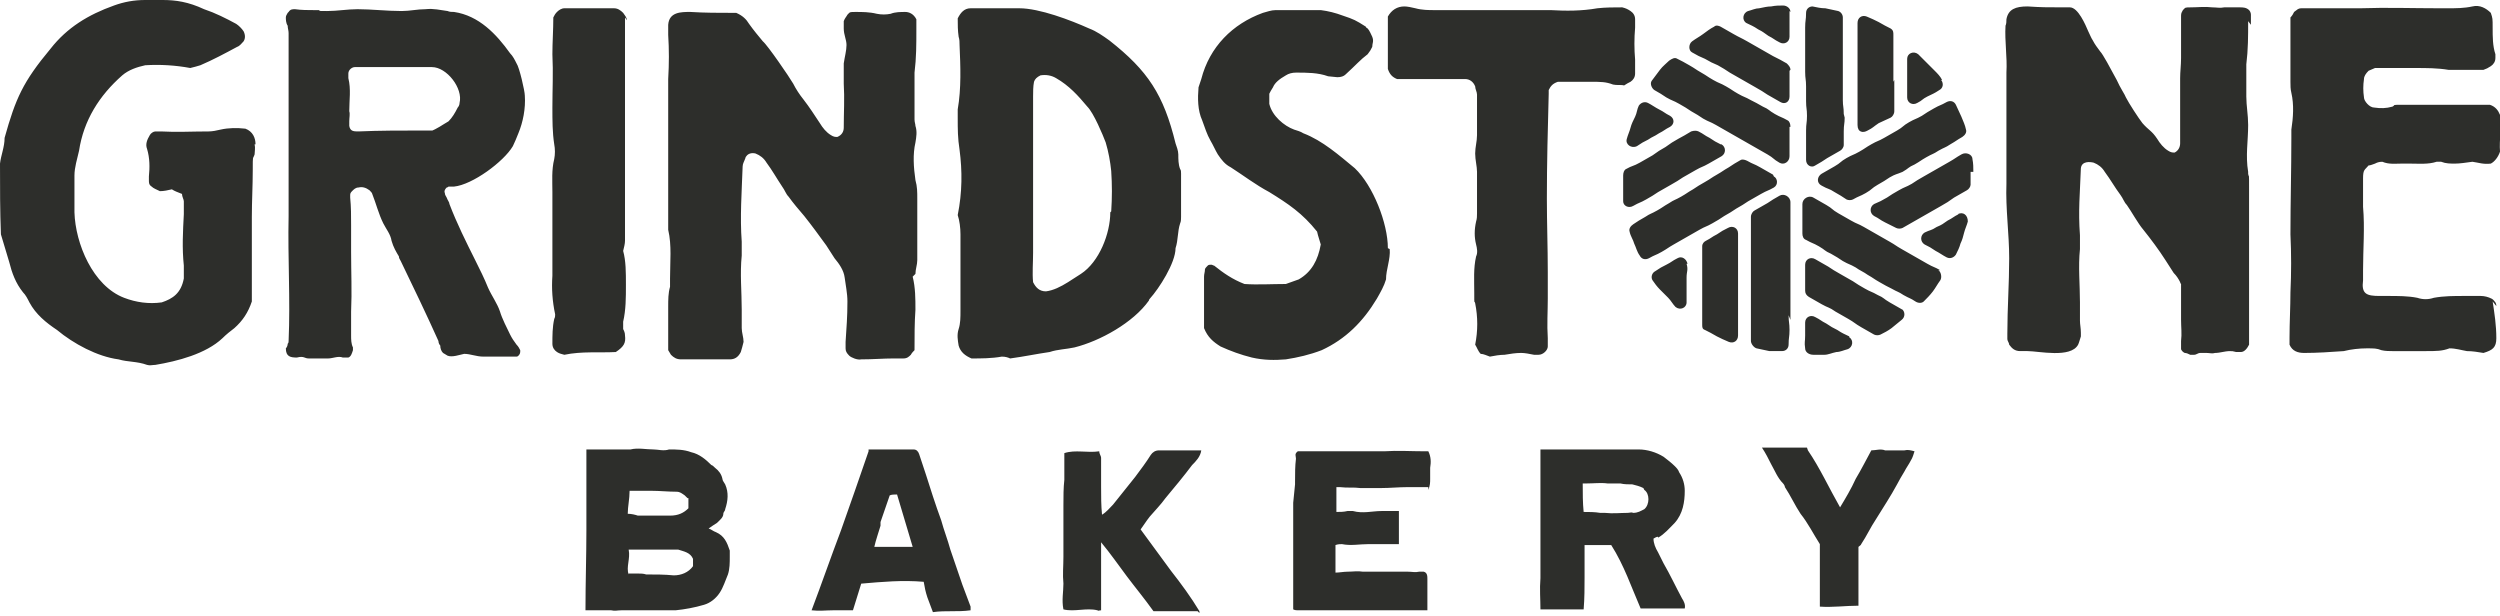 <!--?xml version="1.0" encoding="UTF-8"?-->
<svg viewBox="0 0 272 67" version="1.1" xmlns="http://www.w3.org/2000/svg">
  <defs>
    <style>
      .cls-1 {
        fill: #2d2e2b;
      }
    </style>
  </defs>
  <!-- Generator: Adobe Illustrator 28.7.1, SVG Export Plug-In . SVG Version: 1.2.0 Build 142)  -->
  <g>
    <g id="Layer_1">
      <path d="M63.7,66.4c0-3,.1-5.9.1-8.7s0-8.3,0-8.8c0,0,.1,0,.2,0,.8,0,1.6,0,2.4,0s.2,0,.3,0c.6,0,1.1,0,1.7,0h.2c.8-.2,1.7,0,2.5,0,.5,0,1.1.2,1.7,0,.8,0,1.6,0,2.4.3.9.2,1.6.8,2.2,1.4.1,0,.3.2.4.3.4.3.7.7.8,1.2,0,.2.2.4.3.6.4.9.3,1.8,0,2.7,0,.2-.2.3-.2.5,0,.4-.4.7-.7,1-.3.2-.5.3-.9.6.3.1.5.3.8.4.9.4,1.2,1.1,1.5,2,0,.2,0,.5,0,.7,0,.6,0,1.3-.2,1.9-.3.7-.5,1.4-.9,2-.4.6-1,1.1-1.7,1.3-1,.3-2.1.5-3.1.6-.8,0-1.6,0-2.5,0-.2,0-.4,0-.6,0-.5,0-1.1,0-1.6,0-.4,0-.8,0-1.2,0-.4,0-.7.1-1.1,0-.5,0-.9,0-1.4,0-.2,0-.5,0-.8,0s-.3,0-.6,0h0ZM74.8,54.2c0,0-.2-.2-.3-.3-.3-.2-.5-.4-.9-.4-.9,0-1.8-.1-2.7-.1h-2.4c0,.9-.2,1.7-.2,2.5.4,0,.8.1,1.1.2.6,0,1.3,0,1.9,0,.5,0,1.1,0,1.6,0,.9,0,1.5-.3,2-.8v-1.1h-.1ZM68.4,62.4c.4,0,.7,0,1,0,.3,0,.6,0,.9.1,1,0,2,0,3,.1.8,0,1.6-.3,2.1-1v-.8c-.3-.7-1-.8-1.6-1-.4,0-.8,0-1.2,0-1.1,0-2.1,0-3.1,0h-1.1c.2,1-.3,1.9,0,2.7h0ZM94.5,48.9c1.6,0,3.3,0,4.9,0,.3,0,.5.2.6.5.5,1.5,1,3,1.5,4.6.3.9.6,1.8.9,2.6.3,1.1.7,2.1,1,3.2l1.3,3.8c.3.8.6,1.6.9,2.4,0,0,0,.2,0,.4-1.4.2-2.7,0-4.1.2-.2-.5-.4-1.1-.6-1.6-.2-.6-.3-1.1-.4-1.7-2.3-.2-4.5,0-6.8.2-.3,1-.6,1.9-.9,2.9-.7,0-1.4,0-2.2,0-.7,0-1.5.1-2.3,0,1.1-2.9,2.1-5.8,3.2-8.7,1-2.8,2-5.7,3-8.6ZM95,59.5c1.4,0,2.8,0,4.3,0l-1.7-5.7c-.3,0-.6,0-.8.1l-1,2.9c0,.1,0,.2,0,.4-.2.7-.5,1.5-.7,2.4h0ZM130.3,66.5h-4.8c-1-1.4-2-2.6-2.9-3.8-.9-1.2-1.8-2.5-2.8-3.7v3.7c0,1.2,0,2.5,0,3.7-.2,0-.3.1-.4,0-1.2-.3-2.5.2-3.7-.1-.2-1,0-1.9,0-2.8-.1-1,0-1.9,0-2.9,0-.9,0-1.9,0-2.8s0-1.9,0-2.8c0-1,0-1.9.1-2.8,0-1,0-1.9,0-2.9,1.2-.4,2.5,0,3.8-.2,0,.3.2.5.2.7v3.2c0,1,0,2,.1,3,.5-.3.8-.7,1.2-1.1.8-1,1.6-2,2.4-3,.6-.8,1.2-1.6,1.7-2.4.2-.3.5-.5.9-.5.7,0,1.4,0,2.1,0,.8,0,1.6,0,2.5,0-.1.7-.6,1.2-1,1.6-.9,1.2-1.9,2.4-2.9,3.6-.5.7-1.1,1.3-1.7,2-.4.5-.7,1-1,1.4,1.1,1.5,2.2,3,3.3,4.5,1.1,1.4,2.2,2.9,3.1,4.4v.2ZM155.4,53h-2.3c-.9,0-1.9.1-2.8.1-.8,0-1.6,0-2.3,0-.7-.1-1.4,0-2.2-.1-.1,0-.2,0-.4,0v2.7c.4,0,.8,0,1.2-.1.2,0,.5,0,.6,0,1.1.3,2.1,0,3.1,0,.4,0,.7,0,1.1,0,.3,0,.5,0,.8,0v3.6c-.2,0-.3,0-.4,0-.4,0-.8,0-1.1,0-.6,0-1.2,0-1.8,0-1,0-1.9.2-2.9,0-.2,0-.4,0-.7.1v3c.4,0,.9-.1,1.3-.1.6,0,1.1-.1,1.7,0,0,0,.2,0,.3,0,.6,0,1.2,0,1.8,0,.9,0,1.9,0,2.8,0,.4,0,.8.1,1.2,0,.2,0,.4,0,.5,0,.4.1.4.5.4.8v3.4c-.2,0-.4,0-.5,0-1.1,0-2.1,0-3.1,0-.5,0-1.1,0-1.6,0-.5,0-1,0-1.5,0s-1.3,0-1.9,0c-.6,0-1.1,0-1.7,0-.7,0-1.5,0-2.2,0-.2,0-.5,0-.7,0h-.9c-.1,0-.3,0-.5-.1v-5.8c0-.9,0-1.7,0-2.6s0-1.1,0-1.6c0-.5,0-.9,0-1.3,0,0,0-.2,0-.3l.2-2c0,0,0-.2,0-.3,0-.9,0-1.7.1-2.5,0-.3-.2-.5.2-.8.7,0,1.5,0,2.3,0,.4,0,.8,0,1.2,0,.3,0,.6,0,.9,0,.4,0,.9,0,1.3,0s.9,0,1.3,0c.8,0,1.6,0,2.4,0,1.5-.1,2.9,0,4.4,0,.1,0,.3,0,.4,0,.3.6.3,1.2.2,1.8,0,.4,0,.8,0,1.2,0,.4,0,.7-.2,1.2h0ZM180.4,58.4c-.2,0-.3.1-.5.2,0,.5.2,1,.5,1.5l.6,1.2c.7,1.2,1.3,2.5,2,3.8.2.3.4.7.3,1.1h-4.8c-1-2.3-1.8-4.7-3.2-6.9h-2.9c0,1.2,0,2.4,0,3.5,0,1.1,0,2.3-.1,3.5h-4.7c0-1.1-.1-2.2,0-3.4,0-.1,0-.2,0-.4v-8.6c0-.7,0-1.3,0-2s0-1,0-1.5c0-.5,0-1,0-1.5.2,0,.4,0,.6,0,.8,0,1.5,0,2.3,0,.5,0,1.1,0,1.6,0,.3,0,.6,0,.9,0,1.2,0,2.5,0,3.8,0,.5,0,1,0,1.5,0,.9,0,1.9.3,2.7.8.4.3.9.7,1.2,1,.2.2.4.4.5.7.4.6.6,1.3.6,2,0,1.2-.2,2.5-1.1,3.5-.6.6-1.1,1.2-1.8,1.6h0ZM178.8,53.1c-.4-.2-.8-.3-1.2-.4-.4,0-.9,0-1.3-.1-.5,0-.9,0-1.4,0-.7-.1-1.5,0-2.3,0-.1,0-.3,0-.4,0,0,1.1,0,2.1.1,3.1.6,0,1.2,0,1.8.1.2,0,.3,0,.5,0,.9.1,1.7,0,2.5,0,.2,0,.4-.1.6,0,.5,0,.8-.2,1.2-.4.6-.5.6-1.7,0-2.1h0ZM196.7,49c1.3,1.9,2.3,4.1,3.5,6.2.6-1,1.2-2,1.7-3.1.6-1,1.1-2,1.7-3.1.5,0,1-.2,1.5,0,0,0,.2,0,.2,0h1.1c.3,0,.6,0,.8,0,.4-.1.7,0,1.1.1-.1.3-.2.7-.4,1-.2.4-.5.8-.7,1.2-.3.5-.6,1-.8,1.4-.7,1.3-1.5,2.5-2.3,3.8-.6.9-1,1.8-1.6,2.7,0,.1-.2.2-.3.3v6.4c-1.4,0-2.8.2-4.2.1,0-.2,0-.5,0-.7,0-.7,0-1.3,0-2,0-.8,0-1.6,0-2.5,0-.5,0-1.1,0-1.6-.7-1.1-1.3-2.3-2.1-3.3-.6-.9-1.1-2-1.7-2.9,0-.1-.1-.3-.2-.4-.6-.6-.9-1.4-1.3-2.1-.3-.6-.6-1.2-1-1.8h4.9,0ZM193.6,51.6h0,0s0,0,0,0h0ZM27.8,15.7c0-.7-.3-1.4-1.1-1.7-.9-.1-1.8-.1-2.7.1-.4.1-.9.2-1.3.2-1.8,0-3.5.1-5.2,0-.2,0-.4,0-.6,0-.2,0-.5.2-.6.4-.3.5-.5,1-.3,1.5.3,1,.3,2,.2,3v.4c0,.3,0,.5.3.7.2.2.5.3.9.5.4,0,.9-.1,1.3-.2.3.2.6.3,1.1.5,0,.3.2.6.2.8,0,.5,0,.9,0,1.4-.1,1.9-.2,3.7,0,5.6v1.4c-.3,1.6-1.2,2.2-2.4,2.6-1.4.2-2.8,0-4.1-.5-3.4-1.3-5.3-5.9-5.4-9.3,0-1.4,0-2.7,0-4,0-.9.3-1.8.5-2.7.5-3.3,2.2-6,4.7-8.2.7-.6,1.6-.9,2.5-1.1,1.6-.1,3.3,0,4.9.3.4-.1.8-.2,1.1-.3,1.4-.6,2.7-1.3,4-2,.3-.1.5-.4.7-.6.2-.3.2-.7,0-1.1-.2-.3-.5-.6-.8-.8-1.1-.6-2.3-1.2-3.5-1.6C20.5.2,19.1,0,17.7,0c-.7,0-1.3,0-1.9,0-1.2,0-2.3.2-3.4.6-2.8,1-5.1,2.4-6.9,4.7C2.5,8.9,1.7,10.7.5,15c0,1-.4,1.9-.5,2.8,0,2.6,0,5.2.1,7.7.3,1,.6,2,.9,3,.3,1.2.7,2.3,1.5,3.3.3.3.5.7.7,1.1.7,1.3,1.8,2.2,3,3,1.8,1.5,4.4,2.9,6.7,3.2,1,.3,2,.2,3.1.6.3.1.6,0,.9,0,2.4-.4,5.5-1.2,7.3-2.9.4-.4.9-.8,1.3-1.1.9-.8,1.5-1.7,1.9-2.9v-2.4c0-2.3,0-4.5,0-6.8,0-1.7.1-3.4.1-5.1s0-1.1.2-1.7c0-.3.1-.7,0-1.1ZM56.2,37.5c-.3-.4-.5-.7-.7-1.1-.3-.6-.9-1.8-1.1-2.5-.3-.9-.9-1.7-1.3-2.6-.4-1-.9-2-1.4-3-1-2-2-4-2.8-6.1,0-.2-.2-.4-.3-.7-.1-.2-.2-.3-.2-.5-.1-.2,0-.4.2-.6,0,0,.1,0,.2-.1.2,0,.4,0,.6,0,2-.2,5.4-2.7,6.4-4.4.2-.4.4-.9.6-1.4.5-1.2.8-2.7.7-4.1,0-.5-.6-3.1-.9-3.5-.2-.4-.4-.8-.7-1.1-1.5-2.1-3.4-4.1-6.1-4.5-.2,0-.5,0-.7-.1-.8-.1-1.5-.3-2.4-.2-.9,0-1.7.2-2.6.2-1.6,0-3.3-.2-4.8-.2-1.1,0-2.2.2-3.3.2s-.7,0-.9-.1c-.2,0-.4,0-.5,0-.7,0-1.4,0-2.1-.1-.3,0-.5,0-.7.3,0,0,0,0-.1.1-.1.2-.2.3-.2.5s0,.6.2.9c0,.3.1.5.1.8,0,.9,0,1.7,0,2.6,0,4.1,0,8.2,0,12.3v1.3c0,.6,0,1.4,0,2.1s0,1.1,0,1.6c-.1,4.6.2,9.1,0,13.6,0,.1,0,.2-.1.3,0,.2-.1.4-.2.5,0,.9.5,1,1.2,1,.8-.2.8.1,1.3.1s1.3,0,2.1,0c.5,0,1.1-.3,1.6-.1.2,0,.4,0,.6,0,.3-.1.4-.5.5-.8,0-.1,0-.2,0-.3-.2-.4-.2-.9-.2-1.3,0-.9,0-1.7,0-2.6.1-2.2,0-4.3,0-6.5,0-1,0-2,0-2.9,0-1,0-2-.1-3v-.2c0-.2,0-.3.2-.5.2-.2.4-.4.7-.4.4-.1.8,0,1.2.3.1.1.3.3.3.4.4,1,.7,2.2,1.2,3.2.3.6.8,1.2.9,1.9.2.7.5,1.2.8,1.7,0,.2.1.3.2.5,1.4,2.9,2.8,5.8,4.1,8.7,0,.2.1.4.2.5,0,.3.1.6.3.8.2.1.3.2.5.3.5.2,1.3-.1,1.8-.2.7,0,1.3.3,2.1.3,1.1,0,2.3,0,3.4,0,.1,0,.2,0,.2,0,.2,0,.4-.3.4-.5,0,0,0-.2,0-.2-.1-.2-.2-.4-.4-.6ZM47.1,14.2c-.1,0-.3,0-.4,0h-.8c-2.3,0-4.6,0-6.9.1-.5,0-.9,0-1-.6,0-.2,0-.4,0-.5,0-.4.1-.8,0-1.1,0-1.2.2-2.4-.1-3.6,0-.2,0-.3,0-.5,0-.4.4-.7.7-.7s1,0,1.4,0h2.4c.5,0,1,0,1.5,0,1,0,2.1,0,3.1,0,1.6,0,3.4,2.3,3,3.9,0,.2-.1.4-.2.5-.3.6-.6,1.1-1,1.5-.7.4-1.2.8-2,1.1ZM68.2,2.2c0-.3-.2-.5-.4-.8-.3-.3-.6-.5-1-.5-.2,0-.5,0-.7,0h-3.8c-.3,0-.7,0-.9,0-.3,0-.6.2-.8.4-.2.2-.3.4-.4.6,0,1.4-.1,2.7-.1,4,.1,2,0,3.9,0,5.8,0,1.4,0,2.7.2,4,.1.5.1,1.1,0,1.6-.3,1.2-.2,2.4-.2,3.6,0,3,0,6.1,0,9.1-.1,1.4,0,2.8.3,4.2,0,.2,0,.3-.1.5-.2.9-.2,1.8-.2,2.7,0,.4.2.7.5.9.3.2.5.2.8.3,1.9-.4,3.8-.2,5.6-.3.9-.6,1.1-1,1-1.8,0-.3-.1-.5-.2-.7,0-.3,0-.5,0-.8.3-1.3.3-2.6.3-4s0-2.6-.3-3.7c.1-.4.2-.8.2-1.1,0-1,0-2,0-2.9,0-3.9,0-7.8,0-11.7,0-1.8,0-3.6,0-5.4,0-1.2,0-2.3,0-3.5v-.8ZM128.5,18.9c0-.2,0-.4-.1-.5-.2-.5-.2-1.1-.2-1.6,0-.4-.2-.9-.3-1.2-1.3-5.3-3-7.9-7.2-11.2-.7-.5-1.4-1-2.2-1.3-2-.9-5.4-2.2-7.6-2.2h-5.3c-.7,0-1.1.5-1.4,1.1,0,.7,0,1.3.1,2,.1.3.1.6.1.9.1,2.3.2,4.7-.2,7,0,.3,0,.6,0,.9,0,1.3,0,2.2.2,3.5.3,2.3.3,4.6-.2,7.1.2.6.3,1.4.3,2.1v8.3c0,.7,0,1.4-.2,2-.2.6-.1,1.2,0,1.8.2.7.7,1.1,1.4,1.4,1,0,2.2,0,3.3-.2.4,0,.7.1.9.2,1.5-.2,2.9-.5,4.3-.7.9-.3,1.8-.3,2.7-.5,2.8-.7,6.4-2.7,8.1-5.1,0,0,0-.1.1-.2,1-1.1,2.8-3.9,2.8-5.5.3-.9.2-1.8.5-2.7.1-.2.1-.5.1-.7,0-1.5,0-3,0-4.4ZM120.8,23.1c0,2.3-1.2,5.4-3.2,6.7-.5.3-.9.6-1.4.9-.8.5-1.6.9-2.4,1-.7,0-1.1-.4-1.4-1-.1-1,0-2.1,0-3.2,0-3.5,0-7,0-10.5,0-2.1,0-4.3,0-6.5,0-.5,0-1.1.1-1.6.1-.3.3-.5.7-.7.6-.1,1.2,0,1.7.3,1.4.8,2.4,1.9,3.4,3.1.7.7,1.7,3.1,2,3.9.3,1,.5,2.1.6,3.1.1,1.5.1,2.9,0,4.4ZM177.9,6.5c-.1-1.2-.1-2.3,0-3.5v-.9c0-.4-.2-.7-.5-.9-.3-.2-.5-.3-.9-.4-.9,0-1.8,0-2.7.1-1.7.3-3.4.3-5.1.2h-4c-.8,0-1.6,0-2.4,0-1.6,0-3.1,0-4.7,0-.5,0-1.1,0-1.6,0s-1.3,0-2-.2c-.4-.1-.9-.2-1.2-.2-.8,0-1.4.4-1.8,1.1v5.7c.2.6.5.9,1,1.1.2,0,.4,0,.7,0,1.9,0,3.8,0,5.6,0s.8,0,1.1,0c.5,0,.9.3,1.1.8,0,.3.2.6.2.9,0,1.5,0,2.9,0,4.4,0,.7-.2,1.3-.2,2s.2,1.4.2,2v4.5c0,.3,0,.6-.1.9-.2.9-.2,1.7,0,2.5.1.4.2.9,0,1.3-.3,1.3-.2,2.6-.2,4s0,.7.1,1.1c.3,1.5.3,3,0,4.5.2.3.3.7.6,1,.3,0,.7.2,1,.3.5-.1,1.1-.2,1.6-.2.6-.1,1.2-.2,1.8-.2.4,0,.9.1,1.4.2h.5c.5,0,1-.5,1-.9v-.9c-.1-1.5,0-2.9,0-4.3,0-1,0-2,0-2.9,0-2.7-.1-5.3-.1-8,0-3.8.1-7.7.2-11.4,0-.1,0-.2,0-.4.2-.4.4-.7,1-.9,1.1,0,2.3,0,3.5,0s1.7,0,2.5.3c.4.1.9,0,1.2.1.3-.2.5-.3.7-.4.3-.2.5-.5.5-.9s0-.9,0-1.2ZM271.6,33.3c0-.1,0-.2-.1-.4-.1-.1-.2-.3-.4-.4-.4-.2-.8-.3-1.2-.3s-1.2,0-1.8,0c-1.1,0-2.2,0-3.3.2-.6.2-1.2.2-1.8,0-1-.2-2.1-.2-3.2-.2s-.7,0-.9,0c-1.4,0-2-.2-1.8-1.7v-1.1c0-2.3.2-4.6,0-6.9,0-1,0-2.1,0-3.1s.2-.9.6-1.4c.2,0,.4-.1.7-.2.2-.1.4-.2.8-.2.7.3,1.4.2,2.1.2h.9c1,0,2,.1,2.9-.2h.5c.5.2,1,.2,1.5.2s1.2-.1,1.9-.2c.7.1,1.2.3,2,.2.4-.2.8-.7,1-1.3-.1-1.3.2-2.7,0-4-.2-.5-.5-.9-1.1-1.1-.3,0-.8,0-1.2,0-1.4,0-2.7,0-4,0-1.4,0-2.8,0-4.2,0s-.8,0-1.2.2c-.7.2-1.3.2-2,.1-.5,0-1.1-.7-1.1-1.1-.1-.7-.1-1.3,0-2,0-.3.2-.6.5-.9.2-.1.5-.2.7-.3.2,0,.4,0,.6,0,1.3,0,2.6,0,3.8,0,1.2,0,2.4,0,3.6.2.2,0,.5,0,.7,0,1,0,2.1,0,3.1,0,.3-.1.5-.2.8-.4.3-.2.5-.5.5-.9s0-.3,0-.4c-.3-.9-.3-1.9-.3-2.9s0-1-.2-1.6c-.5-.5-1.2-.9-2-.7-.9.2-1.8.2-2.7.2h-.9c-2.9,0-5.7-.1-8.6,0-.7,0-1.5,0-2.2,0h-4.2c-.1,0-.2,0-.4.1-.1.1-.3.2-.4.3-.1.2-.2.4-.4.6,0,1.3,0,2.5,0,3.9v3.1c0,.4,0,.8.1,1.2.3,1.3.2,2.7,0,4,0,.3,0,.6,0,.9,0,3.5-.1,7-.1,10.5.1,2.1.1,4.2,0,6.3,0,1.6-.1,3.3-.1,4.9s0,.6,0,.8c.3.7.9.9,1.6.9,1.4,0,2.9-.1,4.3-.2.8-.2,1.7-.3,2.5-.3s1.1,0,1.6.2c.4.1.9.1,1.2.1,1.2,0,2.4,0,3.6,0s1.8,0,2.6-.3c.7,0,1.3.2,1.9.3.6,0,1.2.1,1.8.2,1-.3,1.4-.6,1.4-1.6,0-1.4-.2-2.7-.4-4ZM200.6,12.4c0-.8-.1-.8-.1-1.5,0-.8,0-.8,0-1.5,0-.8,0-.8,0-1.5,0-.8,0-.8,0-1.5s0-.8,0-1.5c0-.8,0-.8,0-1.5s0-.8,0-1.5c0-.3-.2-.6-.5-.7-.5-.1-.9-.2-1.4-.3-.5,0-.9-.1-1.4-.2-.4,0-.7.3-.7.7,0,.8-.1.8-.1,1.6s0,.8,0,1.6c0,.8,0,.8,0,1.6,0,.8,0,.8,0,1.6,0,.8.1.8.1,1.6s0,.8,0,1.6c0,.8.1.8.1,1.6,0,.8-.1.8-.1,1.6,0,.8,0,.8,0,1.6,0,.8,0,.8,0,1.6,0,.6.6.9,1,.6.7-.4.7-.4,1.3-.8.7-.4.7-.4,1.4-.8.2-.1.4-.4.4-.6,0-.8,0-.8,0-1.5,0-.8.1-.8.1-1.5ZM206,8.9c0-.8,0-.8,0-1.7,0-.8,0-.8,0-1.7s0-.8,0-1.7c0-.3,0-.5-.3-.7-.4-.2-.8-.4-1.3-.7-.4-.2-.8-.4-1.3-.6-.5-.2-1,.1-1,.7,0,.8,0,.8,0,1.6v3.1c0,.8,0,.8,0,1.6,0,.8,0,.8,0,1.6,0,.8,0,.8,0,1.6,0,.8,0,.8,0,1.6s.6.9,1.1.6c.6-.3.6-.4,1.2-.8.6-.3.7-.3,1.3-.6.2-.1.4-.4.4-.7,0-.8,0-.8,0-1.7,0-.8,0-.8,0-1.7ZM211.3,8.7c-.2-.4-.5-.7-.8-1-.3-.3-.6-.6-.9-.9-.3-.3-.6-.6-.9-.9-.5-.4-1.2-.1-1.2.5s0,.7,0,1.4c0,.7,0,.7,0,1.4,0,.7,0,.7,0,1.4,0,.6.6.9,1.1.6.6-.3.5-.4,1.1-.7.6-.3.7-.3,1.3-.7.4-.2.5-.7.2-1.1ZM194.8,34.8c0-.8,0-.8,0-1.6,0-.8,0-.8,0-1.6,0-.8,0-.8,0-1.6,0-.8,0-.8,0-1.6s0-.8,0-1.6c0-.8,0-.8,0-1.6,0-.8,0-.8,0-1.6s0-.8,0-1.6c0-.6-.7-1-1.2-.7-.7.4-.7.4-1.3.8-.7.4-.7.4-1.4.8-.2.1-.4.4-.4.7,0,.8,0,.8,0,1.5s0,.8,0,1.5c0,.8,0,.8,0,1.5s0,.8,0,1.5c0,.8,0,.8,0,1.5s0,.8,0,1.5c0,.8,0,.8,0,1.5s0,.8,0,1.5c0,.8,0,.8,0,1.5,0,.3.3.7.6.8.5.1.9.2,1.4.3.5,0,1,0,1.4,0,.4,0,.7-.3.7-.7,0-.8.1-.8.1-1.6,0-.8-.1-.8-.1-1.6ZM189.1,33.4c0-.8,0-.8,0-1.6,0-.8,0-.8,0-1.6,0-.8,0-.8,0-1.6,0-.8,0-.8,0-1.6,0-.8,0-.8,0-1.6,0-.6-.6-.9-1.1-.6-.6.3-.6.3-1.2.7-.6.3-.6.4-1.2.7-.2.1-.4.3-.4.6,0,.8,0,.8,0,1.7,0,.8,0,.8,0,1.7,0,.8,0,.8,0,1.7,0,.8,0,.8,0,1.7,0,.8,0,.8,0,1.7,0,.3,0,.5.3.6.4.2.8.4,1.3.7.4.2.8.4,1.3.6.5.2,1-.1,1-.7,0-.8,0-.8,0-1.6s0-.8,0-1.6ZM183.6,28.7c-.1-.5-.6-.9-1.1-.6-.6.3-.6.4-1.2.7-.6.3-.6.3-1.2.7-.4.2-.5.7-.3,1,.2.3.5.7.8,1,.3.3.6.6.9.9.3.3.5.7.8,1,.5.4,1.2.1,1.2-.5,0-.7,0-.7,0-1.4s0-.6,0-1.3c0-.7.2-.8,0-1.5ZM213.9,14.1c-.1-.5-.3-.9-.5-1.4-.2-.4-.4-.9-.6-1.3-.2-.4-.6-.5-1-.3-.7.4-.7.3-1.4.7-.7.4-.7.4-1.3.8-.7.4-.7.3-1.4.7-.7.4-.6.5-1.3.9-.5.3-.9.5-1.4.8-.7.4-.7.3-1.4.7-.7.4-.6.4-1.3.8-.7.4-.7.3-1.4.7-.7.4-.6.5-1.3.9-.7.4-.7.4-1.4.8-.5.3-.6,1,0,1.3.7.4.8.3,1.4.7.7.4.7.4,1.3.8.2.1.5.1.7,0,.7-.4.7-.3,1.4-.7.7-.4.6-.5,1.3-.9.7-.4.7-.4,1.3-.8.7-.4.7-.3,1.4-.6.7-.4.6-.5,1.3-.8.7-.4.6-.4,1.3-.8.7-.4.7-.3,1.3-.7.7-.4.7-.3,1.3-.7.7-.4.6-.4,1.3-.8.3-.2.5-.5.4-.8ZM214.7,18.7c0-.5,0-.9-.1-1.4,0-.5-.7-.8-1.2-.5-.7.4-.6.4-1.3.8-.7.4-.7.4-1.4.8s-.7.4-1.4.8c-.7.4-.7.4-1.3.8-.7.4-.7.3-1.4.7-.7.4-.7.4-1.3.8-.7.4-.7.4-1.4.7-.5.3-.5,1,0,1.3.6.3.6.4,1.2.7s.6.3,1.2.6c.2.1.5.1.7,0,.7-.4.7-.4,1.4-.8.7-.4.7-.4,1.4-.8.7-.4.7-.4,1.4-.8.7-.4.7-.4,1.4-.9.7-.4.7-.4,1.4-.8.2-.1.4-.4.4-.6,0-.5,0-.9,0-1.4ZM213.1,23.3c-.6.3-.6.4-1.2.7-.6.4-.5.4-1.2.7-.6.4-.7.3-1.3.6-.5.3-.5,1,0,1.3.6.3.6.3,1.2.7.4.2.8.5,1.2.7.4.2.8,0,1-.3.2-.4.4-.8.5-1.2.2-.4.3-.8.4-1.2.1-.4.3-.8.4-1.2,0-.7-.5-1.1-1.1-.8ZM192.9,19c-.7-.4-.7-.4-1.4-.8-.7-.4-.7-.3-1.4-.7-.2-.1-.5-.2-.7-.1-.7.4-.7.4-1.3.8-.7.4-.6.4-1.3.8-.7.4-.6.4-1.3.8-.7.4-.7.4-1.3.8-.7.4-.6.4-1.3.8-.7.4-.7.3-1.3.7-.7.4-.6.4-1.3.8-.7.4-.7.3-1.3.7-.7.4-.7.4-1.3.8-.3.2-.5.5-.4.8.1.5.4.9.5,1.3.2.4.3.9.6,1.3.2.4.6.5,1,.3.7-.4.7-.3,1.4-.7.7-.4.6-.4,1.3-.8.7-.4.7-.4,1.4-.8.7-.4.7-.4,1.4-.8.7-.4.7-.3,1.4-.7.7-.4.7-.4,1.3-.8.7-.4.7-.4,1.3-.8.7-.4.7-.4,1.3-.8.7-.4.7-.4,1.4-.8.7-.4.7-.3,1.4-.7.5-.3.4-1,0-1.2ZM187.2,15.7c-.6-.3-.6-.3-1.2-.7-.6-.3-.6-.4-1.2-.7-.2-.1-.5-.1-.8,0-.5.3-1,.6-1.4.8-.7.4-.7.4-1.4.9-.7.4-.7.4-1.4.9-.7.4-.7.4-1.4.8-.7.4-.8.3-1.5.7-.2.1-.3.4-.3.7,0,.5,0,.9,0,1.4,0,.5,0,.9,0,1.4,0,.5.6.8,1.1.5.7-.4.7-.3,1.4-.7.7-.4.7-.4,1.3-.8.7-.4.7-.4,1.4-.8.7-.4.7-.4,1.3-.8.7-.4.7-.4,1.4-.8.7-.4.7-.3,1.4-.7.7-.4.7-.4,1.4-.8.5-.3.5-1,0-1.3ZM181.7,12.6c-.6-.3-.6-.4-1.2-.7-.4-.2-.8-.5-1.2-.7-.4-.2-.8,0-1,.3-.2.4-.2.8-.4,1.2-.2.4-.4.8-.5,1.2-.1.4-.3.8-.4,1.2-.2.6.5,1.1,1.1.8.6-.4.6-.4,1.2-.7.6-.4.6-.3,1.2-.7.6-.3.6-.4,1.2-.7.5-.3.5-.9,0-1.2ZM194.8,13.8c0-.3-.1-.6-.3-.7-.7-.4-.7-.3-1.4-.7-.7-.4-.6-.5-1.3-.8-.7-.4-.7-.4-1.3-.7-.7-.4-.7-.3-1.4-.7-.7-.4-.6-.4-1.3-.8-.7-.4-.7-.3-1.4-.7-.7-.4-.6-.4-1.3-.8-.7-.4-.6-.4-1.3-.8-.7-.4-.7-.4-1.3-.7-.3-.2-.6,0-.9.2-.3.3-.7.6-1,1-.3.4-.6.8-.9,1.2-.2.3,0,.8.3,1,.7.4.7.4,1.3.8.7.4.7.3,1.4.7.7.4.7.4,1.3.8.7.4.7.4,1.3.8.7.4.7.3,1.4.7.7.4.7.4,1.4.8.7.4.7.4,1.4.8.7.4.7.4,1.4.8.7.4.7.4,1.4.8.7.4.6.5,1.3.9.5.3,1.1-.1,1.1-.7,0-.8,0-.8,0-1.6,0-.8,0-.8,0-1.6ZM194.8,7.6c0-.3-.2-.5-.4-.7-.7-.4-.7-.4-1.5-.8-.7-.4-.7-.4-1.4-.8-.7-.4-.7-.4-1.4-.8-.7-.4-.8-.4-1.5-.8-.7-.4-.7-.4-1.4-.8-.2-.1-.5-.2-.7,0-.4.2-.8.5-1.2.8-.4.3-.8.5-1.2.8-.4.3-.4,1,0,1.2.7.4.7.4,1.4.7.7.4.7.4,1.4.7.7.4.7.4,1.3.8.7.4.7.4,1.4.8.7.4.7.4,1.4.8.7.4.7.4,1.3.8.7.4.7.4,1.4.8.5.3,1,0,1-.6,0-.7,0-.7,0-1.4,0-.7,0-.7,0-1.4ZM194.8,1.3c0-.4-.4-.7-.8-.7-.4,0-.8,0-1.3.1-.4,0-.8.1-1.3.2-.4,0-.8.2-1.2.3-.6.2-.7,1-.2,1.3.6.3.7.3,1.3.7.6.3.5.3,1.1.7.6.3.6.4,1.2.7.5.3,1.1,0,1.1-.6,0-.7,0-.7,0-1.4,0-.7,0-.7,0-1.4ZM211.1,29.4c-.7-.4-.7-.3-1.4-.7-.7-.4-.7-.4-1.4-.8-.7-.4-.7-.4-1.4-.8-.7-.4-.6-.4-1.3-.8-.7-.4-.7-.4-1.4-.8-.7-.4-.7-.4-1.4-.8-.7-.4-.7-.3-1.4-.7-.7-.4-.7-.4-1.4-.8-.7-.4-.6-.5-1.3-.9-.7-.4-.7-.4-1.4-.8-.5-.3-1.2.1-1.2.7s0,.8,0,1.6c0,.8,0,.8,0,1.6,0,.3.1.6.4.7.7.4.7.3,1.4.7.7.4.6.5,1.3.8.7.4.7.4,1.3.8.7.4.7.3,1.4.7.4.3.9.5,1.3.8.7.4.6.4,1.3.8.7.4.7.4,1.3.7.7.4.7.3,1.3.7.7.4.7.3,1.3.7.3.2.7.2.9,0,.3-.3.7-.7,1-1.1.3-.4.5-.8.8-1.2.2-.3.1-.9-.2-1.1ZM207,33.7c-.7-.4-.7-.4-1.4-.8-.7-.4-.6-.5-1.3-.8-.7-.4-.7-.3-1.4-.7-.7-.4-.7-.4-1.3-.8-.5-.3-.9-.5-1.4-.8-.7-.4-.7-.4-1.3-.8-.7-.4-.7-.4-1.4-.8-.5-.3-1.1,0-1.1.6,0,.7,0,.7,0,1.4,0,.7,0,.7,0,1.4,0,.3.1.5.4.7.7.4.7.4,1.4.8.7.4.8.3,1.5.8.7.4.7.4,1.4.8.7.4.7.5,1.4.9.7.4.7.4,1.4.8.2.1.5.1.7,0,.4-.2.8-.4,1.2-.7.4-.3.7-.6,1.1-.9.4-.3.4-.9,0-1.2ZM201.2,36.6c-.6-.3-.7-.3-1.3-.7-.6-.3-.6-.3-1.2-.7-.6-.3-.6-.4-1.2-.7-.5-.3-1.1,0-1.1.6s0,.7,0,1.4c0,.7-.1.7,0,1.4,0,.4.4.7.9.7.4,0,.8,0,1.2,0,.4,0,.8-.2,1.3-.3.4,0,.8-.2,1.2-.3.6-.2.7-1,.2-1.3ZM99.6,29.8c0-.5.2-1,.2-1.5,0-.5,0-1,0-1.4s0-.7,0-.9c0-1.5,0-2.9,0-4.4,0-.7,0-1.3-.2-2-.2-1.4-.3-2.8,0-4.1.1-.6.2-1.2,0-1.8,0-.2-.1-.4-.1-.7,0-1.7,0-3.4,0-5.1.2-1.6.2-3.1.2-4.7,0-.4,0-.8,0-1.1-.3-.6-.8-.8-1.2-.8-.5,0-1.1,0-1.6.2-.5.1-1,.1-1.5,0-.8-.2-1.6-.2-2.3-.2s-.6,0-.9.3c-.1.2-.3.4-.4.7v.8c0,.7.3,1.2.3,1.8s-.2,1.3-.3,2v2.2c.1,1.6,0,3.2,0,4.8,0,.4-.2.8-.7,1-.2,0-.4,0-.7-.2-.5-.3-.9-.8-1.2-1.3-.6-.9-1.1-1.7-1.8-2.6-.4-.5-.8-1.1-1.1-1.7-.4-.7-2.8-4.2-3.3-4.6-.5-.6-1-1.2-1.5-1.9-.3-.5-.7-.9-1.4-1.2-.2,0-.3,0-.4,0-1.5,0-3,0-4.6-.1-1,0-2.3,0-2.4,1.4v1.1c.1,1.6.1,3.1,0,4.8,0,1.2,0,2.4,0,3.6,0,2.8,0,5.7,0,8.6,0,1.4,0,2.8,0,4.2.4,1.7.2,3.5.2,5.3s0,.6,0,.9c-.2.7-.2,1.4-.2,2.2,0,1.3,0,2.7,0,4s0,.5,0,.7c.1.2.2.3.3.5.3.3.6.5,1.1.5.2,0,.5,0,.7,0h3.9c.2,0,.5,0,.7,0,.5,0,.9-.2,1.2-.8.1-.3.2-.7.3-1.1,0-.5-.2-1-.2-1.5,0-.5,0-1,0-1.5s0-.4,0-.5c0-2-.2-3.9,0-5.9,0-.5,0-1,0-1.5-.2-2.7,0-5.4.1-8.2,0-.3.2-.6.3-.9,0,0,0-.1.1-.2.2-.3.6-.4,1-.3.5.2.9.5,1.2,1,.6.8,1.1,1.7,1.7,2.6.3.4.4.8.7,1.1.5.7,1.1,1.4,1.7,2.1.8,1,1.6,2.1,2.4,3.2.3.5.6.9.9,1.4.5.6,1,1.3,1.1,2.1.1.8.3,1.7.3,2.6,0,1.7-.1,2.8-.2,4.4,0,0,0,.6,0,.7,0,.3.1.5.4.8.2.2.9.5,1.3.4,1.3,0,2.4-.1,3.5-.1.4,0,.7,0,1.1,0s.6-.2.8-.4c.1-.2.3-.4.4-.5,0-1.5,0-3,.1-4.4,0-1.2,0-2.4-.3-3.6ZM244.9,2.7c0-.4,0-.6,0-1.1,0-.2-.1-.4-.2-.5-.3-.3-.7-.3-1-.3-.5,0-1.2,0-1.7,0-.5.1-.8,0-1.3,0-.8-.1-1.6,0-2.3,0s-.6,0-.9.3c0,0,0,0,0,0-.1.2-.2.3-.2.6v.8c0,.6,0,1.2,0,1.8s0,1.3,0,2c0,.8-.1,1.5-.1,2.2,0,.4,0,.9,0,1.5,0,1.9,0,4.4,0,5.6,0,.4-.2.8-.6,1-.2,0-.4,0-.7-.2-.5-.3-.9-.8-1.2-1.3-.6-.9-.9-.9-1.6-1.7-.4-.5-1.5-2.2-1.8-2.8-.1-.3-.6-1-1-1.9-.7-1.3-1.5-2.8-1.8-3.1-.3-.4-.6-.8-.8-1.2-.2-.3-.3-.6-.5-1-.3-.7-1.1-2.6-2-2.6-.2,0-.8,0-1,0-1.5,0-2.1,0-3.6-.1-1.3,0-2.1.3-2.3,1.4,0,.2,0,.5-.1.7-.1,1.7.2,3.4.1,5.1,0,1.2,0,2.4,0,3.6,0,2.8,0,5.7,0,8.5-.1,2.7.3,5.4.3,8.1,0,2.8-.2,5.4-.2,8.2s0,.4,0,.6c0,.2.2.4.2.6.3.4.6.7,1.2.7.2,0,.6,0,.8,0,1.2,0,4.7.8,5.5-.7.1-.2.2-.6.3-.9,0-.1,0-.3,0-.4,0-.5-.1-.9-.1-1.3,0-.5,0-1,0-1.5s0-.4,0-.5c0-1.9-.2-3.9,0-5.8,0-.5,0-1,0-1.5-.2-2.7,0-4.5.1-7.3.1-.8,1-.7,1.4-.6.5.2.9.5,1.2,1,.6.8,1.1,1.7,1.7,2.5.3.4.4.8.7,1.1.5.7,1.2,2,1.8,2.7.8,1,1.7,2.2,2.4,3.3.3.5.6.9.9,1.4.3.3.5.6.7,1,0,0,0,.1.1.2,0,0,0,.1,0,.2,0,0,0,0,0,0,0,0,0,.2,0,.2,0,.1,0,.4,0,.4v.3c0,.4,0,.7,0,1.1,0,0,0,.1,0,.2,0,0,0,.2,0,.3,0,.2,0,.6,0,.6,0,.2,0,.4,0,.6h0c0,.8.1,1.5,0,2.3,0,.1,0,.1,0,.3,0,0,0,.1,0,.2,0,0,0,.1,0,.2,0,0,0,.1,0,.2.1.2.2.3.4.4.2,0,.4.1.6.2.1,0,.3,0,.4,0,.3,0,.4-.2.7-.2h0c.2,0,.5,0,.7,0,.3,0,.6.1.9,0h.1c.3,0,1.1-.2,1.4-.2h.1c.4,0,.2,0,.7.1h.5c.4,0,.7-.4.9-.8,0,0,0-.1,0-.2v-.8c0,0,0-.1,0-.2,0,0,0,0,0-.1h0c0-.9,0-1.8,0-2.7v-.2c0-.4,0-.8,0-1.2v-.2c0-.8,0-1.7,0-2.5,0-.7,0-1.4,0-2.1,0-2.2,0-4.4,0-6.6s0-1.2-.1-1.8c0,0,0-.1,0-.2-.3-1.8,0-3.3,0-5.1,0-1.1-.2-2.1-.2-3.1,0-1.2,0-2.3,0-3.5.2-1.6.2-3.1.2-4.7h0ZM151,27c0-2.7-1.6-6.8-3.6-8.7-1.7-1.4-3.5-3-5.6-3.8-.3-.2-.7-.3-1-.4-1.1-.4-2.4-1.5-2.7-2.8v-1.1c.1-.2.2-.4.4-.7.2-.5.7-.9,1.4-1.3.3-.2.7-.3,1.1-.3,1.2,0,2.4,0,3.5.4.1,0,.9.1,1,.1.4,0,.7-.1.9-.3,1.1-1,1.6-1.6,2.4-2.2,0,0,0,0,0,0,.3-.4.3-.4.5-.8,0-.4.2-.6,0-1.1-.1-.2-.3-.7-.5-.9,0,0-.2-.1-.2-.2-1.1-.7-1.3-.8-2.5-1.2-.8-.3-1.6-.5-2.4-.6h-4.9c-.5,0-1,.2-1.4.3-3.3,1.2-5.8,3.7-6.7,7.2-.1.3-.2.6-.3.9-.1,1.2-.1,2.5.4,3.6.3.8.5,1.5.9,2.2.3.5.5,1,.8,1.5.4.6.8,1.1,1.4,1.4,1.4.9,2.7,1.9,4.2,2.7,2.1,1.3,3.6,2.3,5.2,4.3.1.5.3,1,.4,1.4-.3,1.7-1,3-2.4,3.8-.5.2-.9.3-1.4.5-1.5,0-3.1.1-4.5,0-1.3-.5-2.3-1.2-3.3-2-.1,0-.2-.1-.3-.1-.2,0-.3,0-.4.1-.1.1-.3.3-.3.4,0,.3-.1.5-.1.8v5.6c.4,1,1,1.5,1.8,2,1.1.5,2.2.9,3.4,1.2,1.3.3,2.5.3,3.7.2,1.3-.2,2.6-.5,3.9-1,2.6-1.2,4.5-3.1,6-5.6.4-.7.8-1.4,1-2.1,0-1.1.5-2.2.4-3.3Z" class="cls-1"></path>
    </g>
  </g>
</svg>